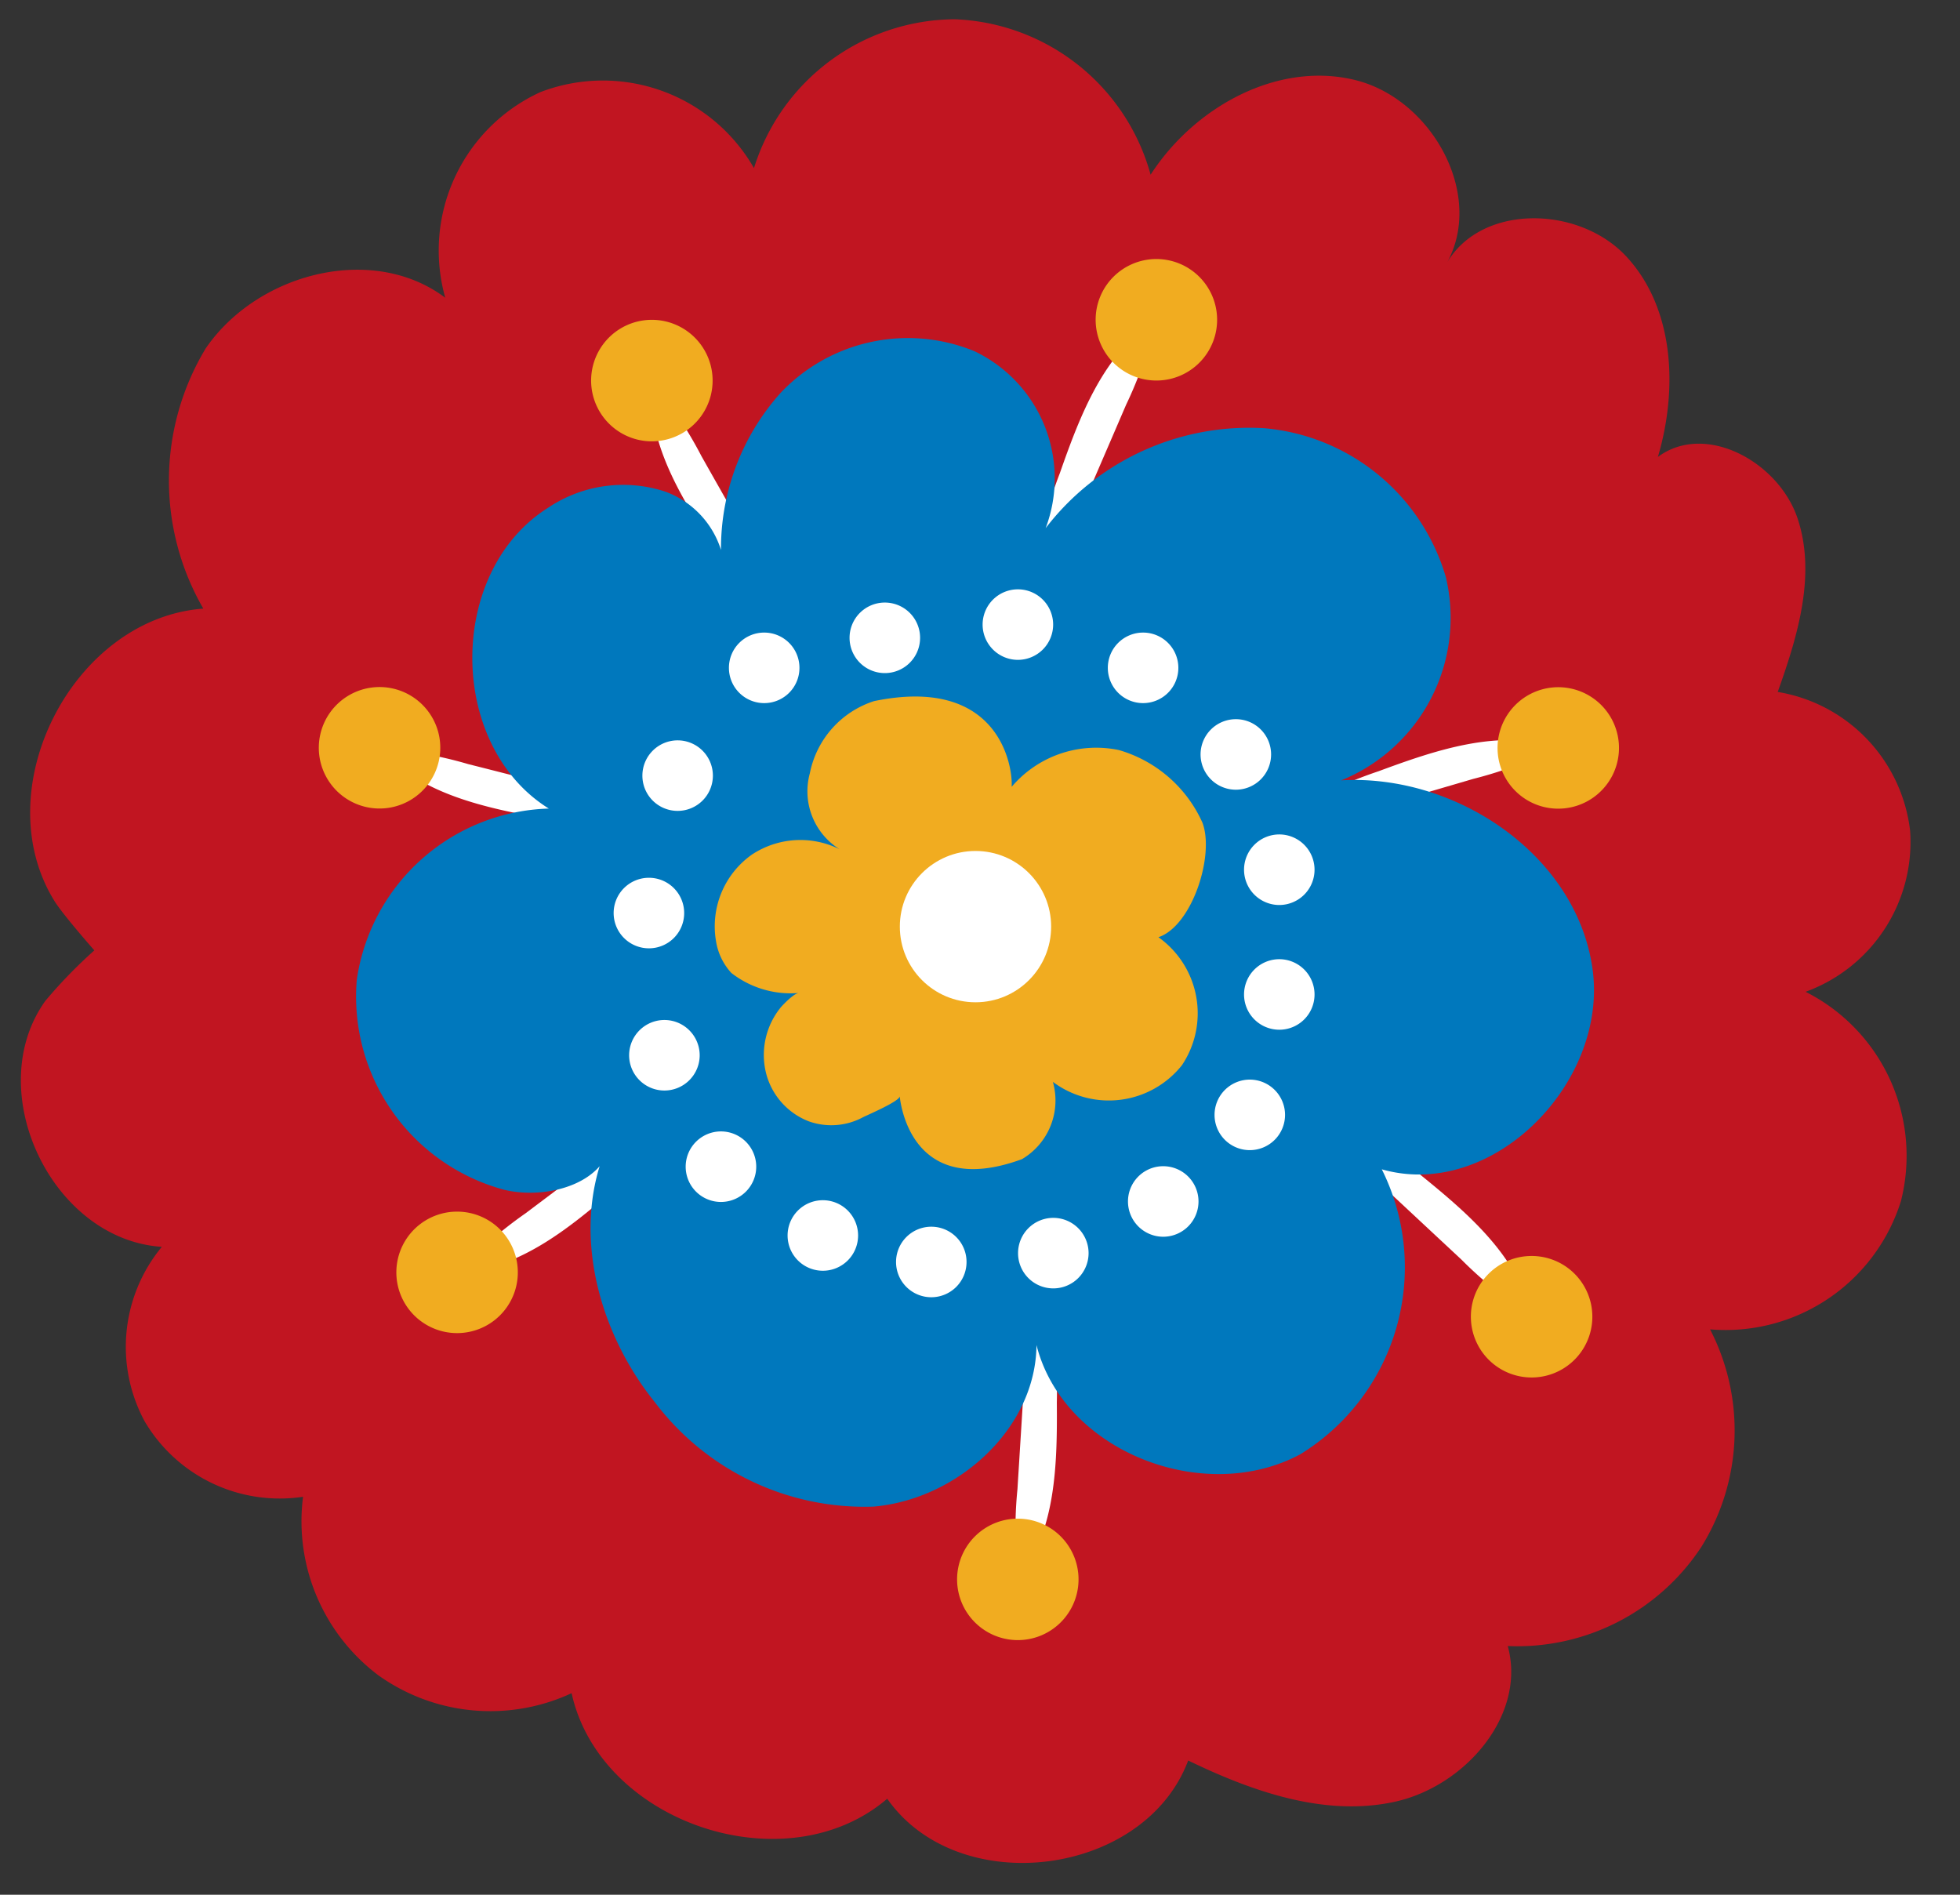 <svg xmlns="http://www.w3.org/2000/svg" xmlns:xlink="http://www.w3.org/1999/xlink" width="60" height="58" viewBox="0 0 60 58">
  <rect x="0" y="0" width="60" height="58" fill="#333333" stroke="none"/>
  <defs>
    <clipPath id="clip-path">
      <rect id="長方形_65" data-name="長方形 65" width="60" height="58" transform="translate(8780 4702)" fill="#fff" stroke="#707070" stroke-width="1"/>
    </clipPath>
  </defs>
  <g id="マスクグループ_22" data-name="マスクグループ 22" transform="translate(-8780 -4702)" clip-path="url(#clip-path)">
    <g id="グループ_371" data-name="グループ 371" transform="translate(8780.638 4702.584)">
      <path id="パス_1736" data-name="パス 1736" d="M-1164.578-242.55c1.256-2.1-.387-5.106-2.767-5.686s-4.924.837-6.253,2.9a6.473,6.473,0,0,0-5.994-4.758,6.474,6.474,0,0,0-6.148,4.556,5.333,5.333,0,0,0-6.536-2.327,5.332,5.332,0,0,0-2.915,6.295c-2.232-1.677-5.756-.752-7.333,1.551a7.829,7.829,0,0,0-.073,7.965c-4.006.3-6.672,5.54-4.556,8.953.26.419,1.22,1.509,1.22,1.509a14.973,14.973,0,0,0-1.5,1.546c-1.968,2.747.193,7.311,3.566,7.529a4.8,4.8,0,0,0-.525,5.343,4.8,4.8,0,0,0,4.848,2.308,5.9,5.9,0,0,0,2.31,5.468,5.9,5.9,0,0,0,5.911.544c.879,3.985,6.562,5.885,9.662,3.231,2.181,3.111,7.879,2.387,9.213-1.17,1.975.954,4.19,1.734,6.333,1.261s4.029-2.647,3.45-4.765a6.741,6.741,0,0,0,5.928-3.038,6.744,6.744,0,0,0,.265-6.656,5.624,5.624,0,0,0,5.843-3.927,5.623,5.623,0,0,0-2.919-6.406,4.882,4.882,0,0,0,3.2-4.927,4.881,4.881,0,0,0-4.053-4.252c.611-1.711,1.182-3.587.608-5.311s-2.816-2.965-4.276-1.883c.614-2.075.508-4.54-.961-6.13S-1163.557-244.459-1164.578-242.55Z" transform="translate(1208.183 250.1)" fill="#c11521"/>
      <g id="グループ_368" data-name="グループ 368" transform="translate(9.121 7.345)">
        <g id="グループ_361" data-name="グループ 361" transform="translate(22.038)">
          <path id="パス_1737" data-name="パス 1737" d="M-1186.111-236.569a12.37,12.37,0,0,1,.648-2.321c.62-1.77,1.341-3.672,2.925-4.681a12.125,12.125,0,0,1-.9,2.595l-.441,1.025-1.372,3.181a.334.334,0,0,1-.158.2.323.323,0,0,1-.233-.027C-1186.005-236.745-1185.846-236.274-1186.111-236.569Z" transform="translate(1186.111 245.443)" fill="#fff"/>
          <path id="パス_1738" data-name="パス 1738" d="M-1181.305-243.763a1.86,1.86,0,0,1-.985,2.438,1.859,1.859,0,0,1-2.438-.987,1.858,1.858,0,0,1,.985-2.437A1.859,1.859,0,0,1-1181.305-243.763Z" transform="translate(1186.619 244.897)" fill="#f1ac20"/>
        </g>
        <g id="グループ_362" data-name="グループ 362" transform="translate(30.235 13.102)">
          <path id="パス_1739" data-name="パス 1739" d="M-1180.3-232.531a12.375,12.375,0,0,1,2.2-.981c1.76-.651,3.686-1.309,5.472-.733a12.191,12.191,0,0,1-2.569.966l-1.07.313-3.325.973a.341.341,0,0,1-.255.006.322.322,0,0,1-.127-.2C-1180.093-232.562-1180.356-232.138-1180.3-232.531Z" transform="translate(1180.305 236.09)" fill="#fff"/>
          <path id="パス_1740" data-name="パス 1740" d="M-1172.651-232.9a1.861,1.861,0,0,1-2.507.8,1.86,1.86,0,0,1-.795-2.507,1.858,1.858,0,0,1,2.506-.795A1.859,1.859,0,0,1-1172.651-232.9Z" transform="translate(1182.011 235.616)" fill="#f1ac20"/>
        </g>
        <g id="グループ_363" data-name="グループ 363" transform="translate(31.497 26.625)">
          <path id="パス_1741" data-name="パス 1741" d="M-1179.174-226.037a12.273,12.273,0,0,1,1.967,1.391c1.458,1.18,3.007,2.5,3.423,4.33a12.121,12.121,0,0,1-2.143-1.715c-.271-.254-.544-.507-.816-.761l-2.532-2.362a.339.339,0,0,1-.136-.216.316.316,0,0,1,.1-.21C-1179.044-225.879-1179.542-225.887-1179.174-226.037Z" transform="translate(1179.411 226.037)" fill="#fff"/>
          <path id="パス_1742" data-name="パス 1742" d="M-1174.773-219.563a1.859,1.859,0,0,1-1.964-1.749,1.857,1.857,0,0,1,1.748-1.964,1.858,1.858,0,0,1,1.964,1.749A1.859,1.859,0,0,1-1174.773-219.563Z" transform="translate(1180.511 227.172)" fill="#f1ac20"/>
        </g>
        <g id="グループ_364" data-name="グループ 364" transform="translate(19.541 32.549)">
          <path id="パス_1743" data-name="パス 1743" d="M-1185.524-221.789a12.321,12.321,0,0,1,.175,2.4c.014,1.878-.021,3.91-1.17,5.394a12.119,12.119,0,0,1-.035-2.743c.022-.371.047-.743.069-1.114q.108-1.728.215-3.456a.339.339,0,0,1,.082-.243.317.317,0,0,1,.227-.054C-1185.565-221.588-1185.873-221.978-1185.524-221.789Z" transform="translate(1188.401 221.841)" fill="#fff"/>
          <path id="パス_1744" data-name="パス 1744" d="M-1187.386-214.462a1.859,1.859,0,0,1,.1-2.627,1.859,1.859,0,0,1,2.627.1,1.859,1.859,0,0,1-.1,2.627A1.859,1.859,0,0,1-1187.386-214.462Z" transform="translate(1187.88 223.594)" fill="#f1ac20"/>
        </g>
        <g id="グループ_365" data-name="グループ 365" transform="translate(2.374 26.364)">
          <path id="パス_1745" data-name="パス 1745" d="M-1192.129-225.872a12.285,12.285,0,0,1-1.711,1.694c-1.417,1.231-2.987,2.526-4.861,2.616a12.173,12.173,0,0,1,2.061-1.81l.892-.671,2.767-2.082a.342.342,0,0,1,.237-.1.318.318,0,0,1,.189.138C-1192.308-225.772-1192.212-226.26-1192.129-225.872Z" transform="translate(1200.592 226.222)" fill="#fff"/>
          <path id="パス_1746" data-name="パス 1746" d="M-1200.027-222.6a1.859,1.859,0,0,1,2.064-1.629,1.859,1.859,0,0,1,1.629,2.064,1.859,1.859,0,0,1-2.064,1.629A1.859,1.859,0,0,1-1200.027-222.6Z" transform="translate(1200.04 227.038)" fill="#f1ac20"/>
        </g>
        <g id="グループ_366" data-name="グループ 366" transform="translate(0 13.102)">
          <path id="パス_1747" data-name="パス 1747" d="M-1192.916-231.856a12.213,12.213,0,0,1-2.393-.274c-1.847-.333-3.839-.745-5.084-2.15a12.19,12.19,0,0,1,2.7.474q.542.136,1.081.274l3.357.853a.343.343,0,0,1,.223.126.315.315,0,0,1,.01.233C-1193.106-231.932-1192.666-232.164-1192.916-231.856Z" transform="translate(1202.27 236.166)" fill="#fff"/>
          <path id="パス_1748" data-name="パス 1748" d="M-1200.85-235.332a1.86,1.86,0,0,1,2.564.589,1.858,1.858,0,0,1-.59,2.562,1.858,1.858,0,0,1-2.562-.589A1.859,1.859,0,0,1-1200.85-235.332Z" transform="translate(1201.722 235.616)" fill="#f1ac20"/>
        </g>
        <g id="グループ_367" data-name="グループ 367" transform="translate(8.333 1.86)">
          <path id="パス_1749" data-name="パス 1749" d="M-1191.084-235.164a12.31,12.31,0,0,1-1.457-1.917c-1.036-1.564-2.115-3.288-1.962-5.158a12.219,12.219,0,0,1,1.527,2.28q.273.485.549.971l1.705,3.014a.339.339,0,0,1,.064.247.32.32,0,0,1-.161.169C-1191.158-235.354-1190.687-235.2-1191.084-235.164Z" transform="translate(1196.356 244.131)" fill="#fff"/>
          <path id="パス_1750" data-name="パス 1750" d="M-1193.5-243.522a1.86,1.86,0,0,1,1.347,2.259,1.86,1.86,0,0,1-2.259,1.347,1.861,1.861,0,0,1-1.347-2.259A1.859,1.859,0,0,1-1193.5-243.522Z" transform="translate(1195.819 243.58)" fill="#f1ac20"/>
        </g>
      </g>
      <g id="グループ_370" data-name="グループ 370" transform="translate(10.247 9.744)">
        <path id="パス_1751" data-name="パス 1751" d="M-1170.75-229.639c3.515-.2,7.2,2.28,7.69,5.767s-3.065,7.107-6.45,6.14a6.719,6.719,0,0,1-2.5,8.726c-2.958,1.583-7.249-.095-8.071-3.346-.021,2.569-2.431,4.725-4.99,4.945a8.041,8.041,0,0,1-6.684-3.185c-1.83-2.26-2.643-5.547-1.333-8.143-.065,1.393-1.917,1.952-3.277,1.632a6.122,6.122,0,0,1-4.522-6.439,6.124,6.124,0,0,1,5.877-5.233c-3.106-1.933-3.126-7.242-.034-9.2a4.121,4.121,0,0,1,3.605-.5,2.789,2.789,0,0,1,1.806,2.969,7.14,7.14,0,0,1,1.725-6,5.362,5.362,0,0,1,5.931-1.268,4.313,4.313,0,0,1,2.177,5.415,7.852,7.852,0,0,1,6.694-3.059,6.367,6.367,0,0,1,5.558,4.563A5.372,5.372,0,0,1-1170.75-229.639Z" transform="translate(1200.925 243.198)" fill="#0078bd"/>
        <path id="パス_1752" data-name="パス 1752" d="M-1183.732-221.249a2.085,2.085,0,0,0,.946-2.366,2.858,2.858,0,0,0,3.951-.51,2.857,2.857,0,0,0-.72-3.918c1.023-.339,1.724-2.489,1.35-3.5a4.03,4.03,0,0,0-2.557-2.228,3.394,3.394,0,0,0-3.286,1.125c.042-.613-.374-3.418-4.213-2.624a2.913,2.913,0,0,0-1.964,2.205,2.089,2.089,0,0,0,1.1,2.434,2.688,2.688,0,0,0-2.873.058,2.688,2.688,0,0,0-1.1,2.653,1.872,1.872,0,0,0,.469.971,2.952,2.952,0,0,0,2.088.611c-.155-.006-.465.322-.563.428a2.307,2.307,0,0,0-.449,2.079,2.15,2.15,0,0,0,1.292,1.423,2.048,2.048,0,0,0,1.653-.119c.131-.069,1.176-.511,1.132-.656C-1187.471-223.182-1187.245-219.96-1183.732-221.249Z" transform="translate(1204.132 246.404)" fill="#f1ac20"/>
        <ellipse id="楕円形_15" data-name="楕円形 15" cx="2.316" cy="2.316" rx="2.316" ry="2.316" transform="translate(16.661 15.721)" fill="#fff"/>
        <g id="グループ_369" data-name="グループ 369" transform="translate(7.901 7.712)">
          <path id="パス_1753" data-name="パス 1753" d="M-1188.054-236.369a1.079,1.079,0,0,1-1.079,1.08,1.079,1.079,0,0,1-1.08-1.08,1.079,1.079,0,0,1,1.08-1.079A1.079,1.079,0,0,1-1188.054-236.369Z" transform="translate(1197.434 237.853)" fill="#fff"/>
          <path id="パス_1754" data-name="パス 1754" d="M-1192.547-233.38a1.079,1.079,0,0,1-1.08,1.079,1.078,1.078,0,0,1-1.078-1.079,1.08,1.08,0,0,1,1.078-1.08A1.08,1.08,0,0,1-1192.547-233.38Z" transform="translate(1195.584 239.083)" fill="#fff"/>
          <path id="パス_1755" data-name="パス 1755" d="M-1192.833-227.317a1.08,1.08,0,0,1-1.08,1.079,1.08,1.08,0,0,1-1.08-1.079,1.081,1.081,0,0,1,1.08-1.08A1.081,1.081,0,0,1-1192.833-227.317Z" transform="translate(1195.466 241.58)" fill="#fff"/>
          <path id="パス_1756" data-name="パス 1756" d="M-1191.607-224.9a1.08,1.08,0,0,1-1.08,1.079,1.08,1.08,0,0,1-1.08-1.079,1.08,1.08,0,0,1,1.08-1.08A1.08,1.08,0,0,1-1191.607-224.9Z" transform="translate(1195.971 242.574)" fill="#fff"/>
          <path id="パス_1757" data-name="パス 1757" d="M-1189.4-223.409a1.078,1.078,0,0,1-1.078,1.079,1.079,1.079,0,0,1-1.08-1.079,1.079,1.079,0,0,1,1.08-1.08A1.079,1.079,0,0,1-1189.4-223.409Z" transform="translate(1196.882 243.189)" fill="#fff"/>
          <path id="パス_1758" data-name="パス 1758" d="M-1187.047-222.835a1.079,1.079,0,0,1-1.078,1.08,1.079,1.079,0,0,1-1.08-1.08,1.079,1.079,0,0,1,1.08-1.079A1.078,1.078,0,0,1-1187.047-222.835Z" transform="translate(1197.849 243.425)" fill="#fff"/>
          <path id="パス_1759" data-name="パス 1759" d="M-1184.4-223.026a1.08,1.08,0,0,1-1.08,1.079,1.078,1.078,0,0,1-1.079-1.079,1.08,1.08,0,0,1,1.079-1.08A1.081,1.081,0,0,1-1184.4-223.026Z" transform="translate(1198.938 243.346)" fill="#fff"/>
          <path id="パス_1760" data-name="パス 1760" d="M-1182.017-224.147a1.081,1.081,0,0,1-1.08,1.08,1.08,1.08,0,0,1-1.079-1.08,1.078,1.078,0,0,1,1.079-1.079A1.08,1.08,0,0,1-1182.017-224.147Z" transform="translate(1199.92 242.885)" fill="#fff"/>
          <path id="パス_1761" data-name="パス 1761" d="M-1180.141-226.024a1.079,1.079,0,0,1-1.08,1.079,1.078,1.078,0,0,1-1.078-1.079,1.08,1.08,0,0,1,1.078-1.08A1.08,1.08,0,0,1-1180.141-226.024Z" transform="translate(1200.693 242.112)" fill="#fff"/>
          <path id="パス_1762" data-name="パス 1762" d="M-1190.67-235.717a1.078,1.078,0,0,1-1.079,1.079,1.079,1.079,0,0,1-1.08-1.079,1.079,1.079,0,0,1,1.08-1.08A1.079,1.079,0,0,1-1190.67-235.717Z" transform="translate(1196.357 238.121)" fill="#fff"/>
          <path id="パス_1763" data-name="パス 1763" d="M-1193.17-230.4a1.078,1.078,0,0,1-1.079,1.079,1.08,1.08,0,0,1-1.08-1.079,1.08,1.08,0,0,1,1.08-1.08A1.079,1.079,0,0,1-1193.17-230.4Z" transform="translate(1195.328 240.31)" fill="#fff"/>
          <path id="パス_1764" data-name="パス 1764" d="M-1185.169-236.656a1.08,1.08,0,0,1-1.079,1.08,1.081,1.081,0,0,1-1.08-1.08,1.08,1.08,0,0,1,1.08-1.079A1.079,1.079,0,0,1-1185.169-236.656Z" transform="translate(1198.622 237.735)" fill="#fff"/>
          <path id="パス_1765" data-name="パス 1765" d="M-1182.454-235.717a1.079,1.079,0,0,1-1.08,1.079,1.079,1.079,0,0,1-1.079-1.079,1.079,1.079,0,0,1,1.079-1.08A1.079,1.079,0,0,1-1182.454-235.717Z" transform="translate(1199.74 238.121)" fill="#fff"/>
          <path id="パス_1766" data-name="パス 1766" d="M-1180.443-233.84a1.08,1.08,0,0,1-1.079,1.08,1.081,1.081,0,0,1-1.08-1.08,1.08,1.08,0,0,1,1.08-1.079A1.078,1.078,0,0,1-1180.443-233.84Z" transform="translate(1200.568 238.894)" fill="#fff"/>
          <path id="パス_1767" data-name="パス 1767" d="M-1179.5-231.34a1.08,1.08,0,0,1-1.078,1.08,1.08,1.08,0,0,1-1.08-1.08,1.08,1.08,0,0,1,1.08-1.08A1.08,1.08,0,0,1-1179.5-231.34Z" transform="translate(1200.955 239.923)" fill="#fff"/>
          <path id="パス_1768" data-name="パス 1768" d="M-1179.5-228.635a1.078,1.078,0,0,1-1.078,1.079,1.079,1.079,0,0,1-1.08-1.079,1.08,1.08,0,0,1,1.08-1.08A1.08,1.08,0,0,1-1179.5-228.635Z" transform="translate(1200.955 241.037)" fill="#fff"/>
        </g>
      </g>
    </g>
  </g>
</svg>
